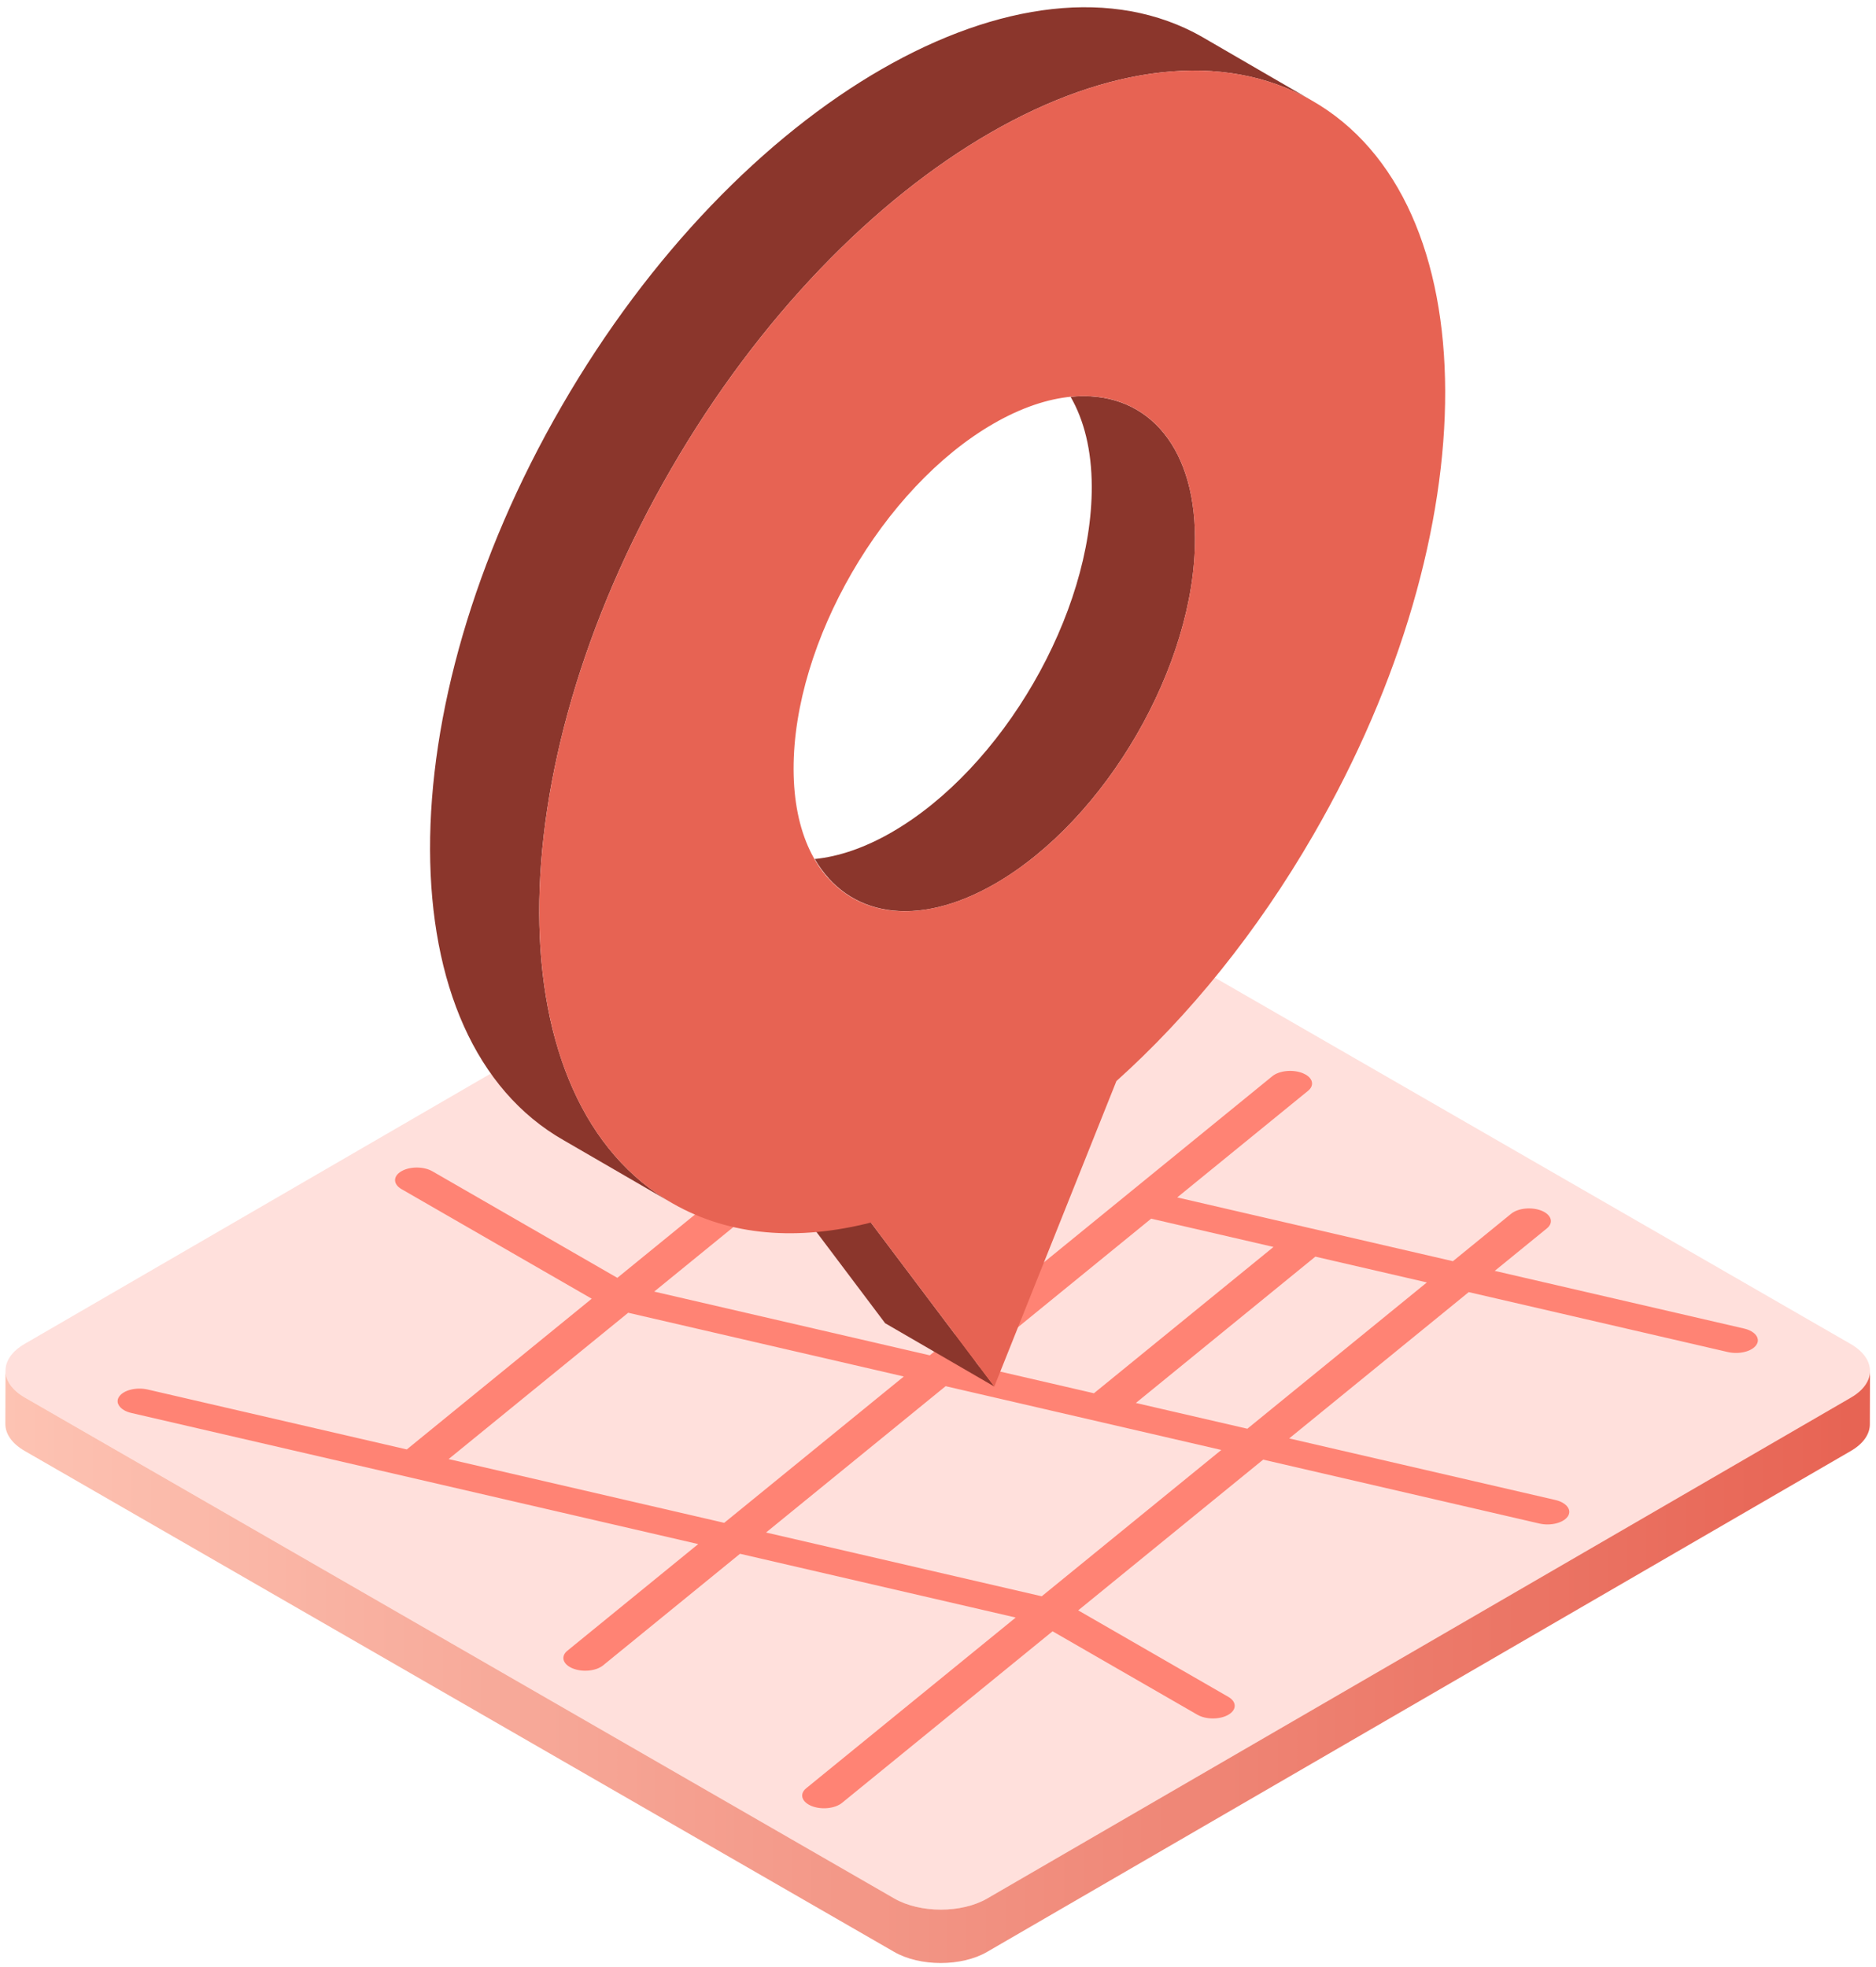 <svg width="165" height="173" viewBox="0 0 165 173" fill="none" xmlns="http://www.w3.org/2000/svg">
<g clip-path="url(#clip0_441_8751)">
<path d="M162.762 118.191L86.292 74.135C84.032 72.831 80.381 72.831 78.133 74.135L2.161 118.191C-0.085 119.494 -0.073 121.604 2.189 122.907L78.659 166.961C80.919 168.265 84.576 168.267 86.824 166.965L162.798 122.909C165.044 121.606 165.026 119.492 162.764 118.191H162.762Z" fill="#FFE0DC"/>
<path d="M162.796 122.909L86.822 166.965C84.576 168.268 80.919 168.264 78.657 166.961L2.189 122.907C1.05 122.252 0.483 121.391 0.484 120.534L0.471 125.229C0.469 126.088 1.036 126.947 2.175 127.603L78.646 171.658C80.905 172.961 84.564 172.963 86.81 171.662L162.784 127.605C163.899 126.961 164.457 126.113 164.459 125.266L164.473 120.567C164.471 121.417 163.913 122.262 162.798 122.907L162.796 122.909Z" fill="url(#paint0_linear_441_8751)"/>
<path d="M154.042 117.084C153.863 116.98 153.646 116.895 153.396 116.838L131.466 111.766L136.051 108.031C136.604 107.583 136.494 106.975 135.838 106.596C135.763 106.554 135.682 106.513 135.595 106.478C134.723 106.124 133.531 106.24 132.914 106.739L127.788 110.915L103.541 105.306L115.042 95.934C115.596 95.486 115.49 94.879 114.836 94.503C114.761 94.46 114.682 94.421 114.593 94.385C113.728 94.028 112.523 94.145 111.906 94.645L81.78 119.193L57.539 113.588L94.046 83.842C94.594 83.39 94.487 82.784 93.833 82.407C93.759 82.364 93.68 82.324 93.591 82.289C92.726 81.931 91.52 82.049 90.904 82.547L71.941 97.999L53.098 93.644C52.111 93.414 50.998 93.689 50.604 94.26C50.312 94.688 50.507 95.156 51.037 95.463C51.216 95.565 51.433 95.649 51.683 95.708L69.651 99.864L54.296 112.379L38.03 103.008C37.275 102.573 36.056 102.567 35.305 103.004C34.555 103.438 34.562 104.144 35.319 104.579L52.044 114.214L35.778 127.47L12.985 122.199C11.992 121.973 10.877 122.248 10.483 122.818C10.187 123.243 10.386 123.713 10.916 124.02C11.096 124.124 11.312 124.208 11.562 124.265L61.41 135.793L49.906 145.169C49.353 145.617 49.463 146.227 50.119 146.604C50.192 146.647 50.273 146.687 50.361 146.722C51.226 147.08 52.432 146.962 53.043 146.46L65.088 136.645L89.335 142.253L70.908 157.267C70.357 157.715 70.467 158.325 71.123 158.702C71.196 158.746 71.277 158.785 71.365 158.822C72.23 159.178 73.43 159.058 74.047 158.561L92.576 143.462L105.318 150.803C106.068 151.236 107.294 151.236 108.036 150.803C108.787 150.369 108.783 149.661 108.035 149.229L94.832 141.622L111.1 128.366L135.387 133.985C136.374 134.215 137.495 133.936 137.889 133.366C138.18 132.941 137.983 132.469 137.449 132.162C137.272 132.058 137.055 131.976 136.807 131.917L113.388 126.501L129.179 113.634L151.977 118.906C152.965 119.128 154.084 118.857 154.472 118.283C154.767 117.858 154.572 117.39 154.044 117.086L154.042 117.084ZM101.249 107.174L112.008 109.662L96.215 122.529L85.458 120.043L101.249 107.174ZM55.251 115.448L79.493 121.055L63.697 133.924L39.456 128.317L55.253 115.448H55.251ZM91.623 140.384L67.376 134.775L83.171 121.906L107.418 127.515L91.623 140.384ZM109.707 125.649L99.904 123.383L115.689 110.514L125.498 112.782L109.707 125.649Z" fill="#FF8374"/>
<path d="M66.994 101.948L77.852 116.37L87.453 121.938L76.595 107.516L66.994 101.948Z" fill="#8B362C"/>
<path d="M105.74 3.249C97.938 -1.195 87.732 0.214 77.536 6.088C67.343 11.96 57.161 22.295 49.41 35.701C33.893 62.502 33.974 91.421 49.593 100.287L59.194 105.853C43.576 96.988 43.494 68.07 59.011 41.268C66.763 27.863 76.943 17.528 87.137 11.656C97.331 5.784 107.536 4.374 115.338 8.819L105.738 3.251L105.74 3.249Z" fill="#8B362C"/>
<path d="M94.163 34.899C95.335 36.928 96.015 39.57 96.024 42.786C96.056 53.966 88.177 67.578 78.425 73.195C76.031 74.575 73.746 75.338 71.661 75.544C74.563 80.569 80.566 81.723 87.507 77.724C97.26 72.108 105.138 58.496 105.107 47.316C105.083 38.886 100.566 34.258 94.165 34.897L94.163 34.899Z" fill="#8B362C"/>
<path d="M115.34 8.817C107.538 4.372 97.333 5.782 87.139 11.654C76.945 17.526 66.764 27.861 59.013 41.266C43.496 68.068 43.578 96.988 59.196 105.853C64.212 108.721 70.225 109.136 76.595 107.516L87.452 121.938L98.192 95.073C104.55 89.365 110.539 82.034 115.524 73.403C131.041 46.602 130.96 17.683 115.34 8.817ZM87.506 77.726C77.763 83.341 69.831 78.839 69.798 67.657C69.766 56.477 77.645 42.865 87.389 37.252C97.142 31.633 105.074 36.135 105.105 47.318C105.137 58.498 97.258 72.11 87.506 77.726Z" fill="#E76353"/>
</g>
<defs>
<linearGradient id="paint0_linear_441_8751" x1="0.471" y1="146.584" x2="164.471" y2="146.584" gradientUnits="userSpaceOnUse">
<stop stop-color="#FDC3B3"/>
<stop offset="1" stop-color="#E76353"/>
</linearGradient>
<clipPath id="clip0_441_8751">
<rect width="164" height="172" fill="white" transform="translate(0.471 0.637)"/>
</clipPath>
</defs>
</svg>
